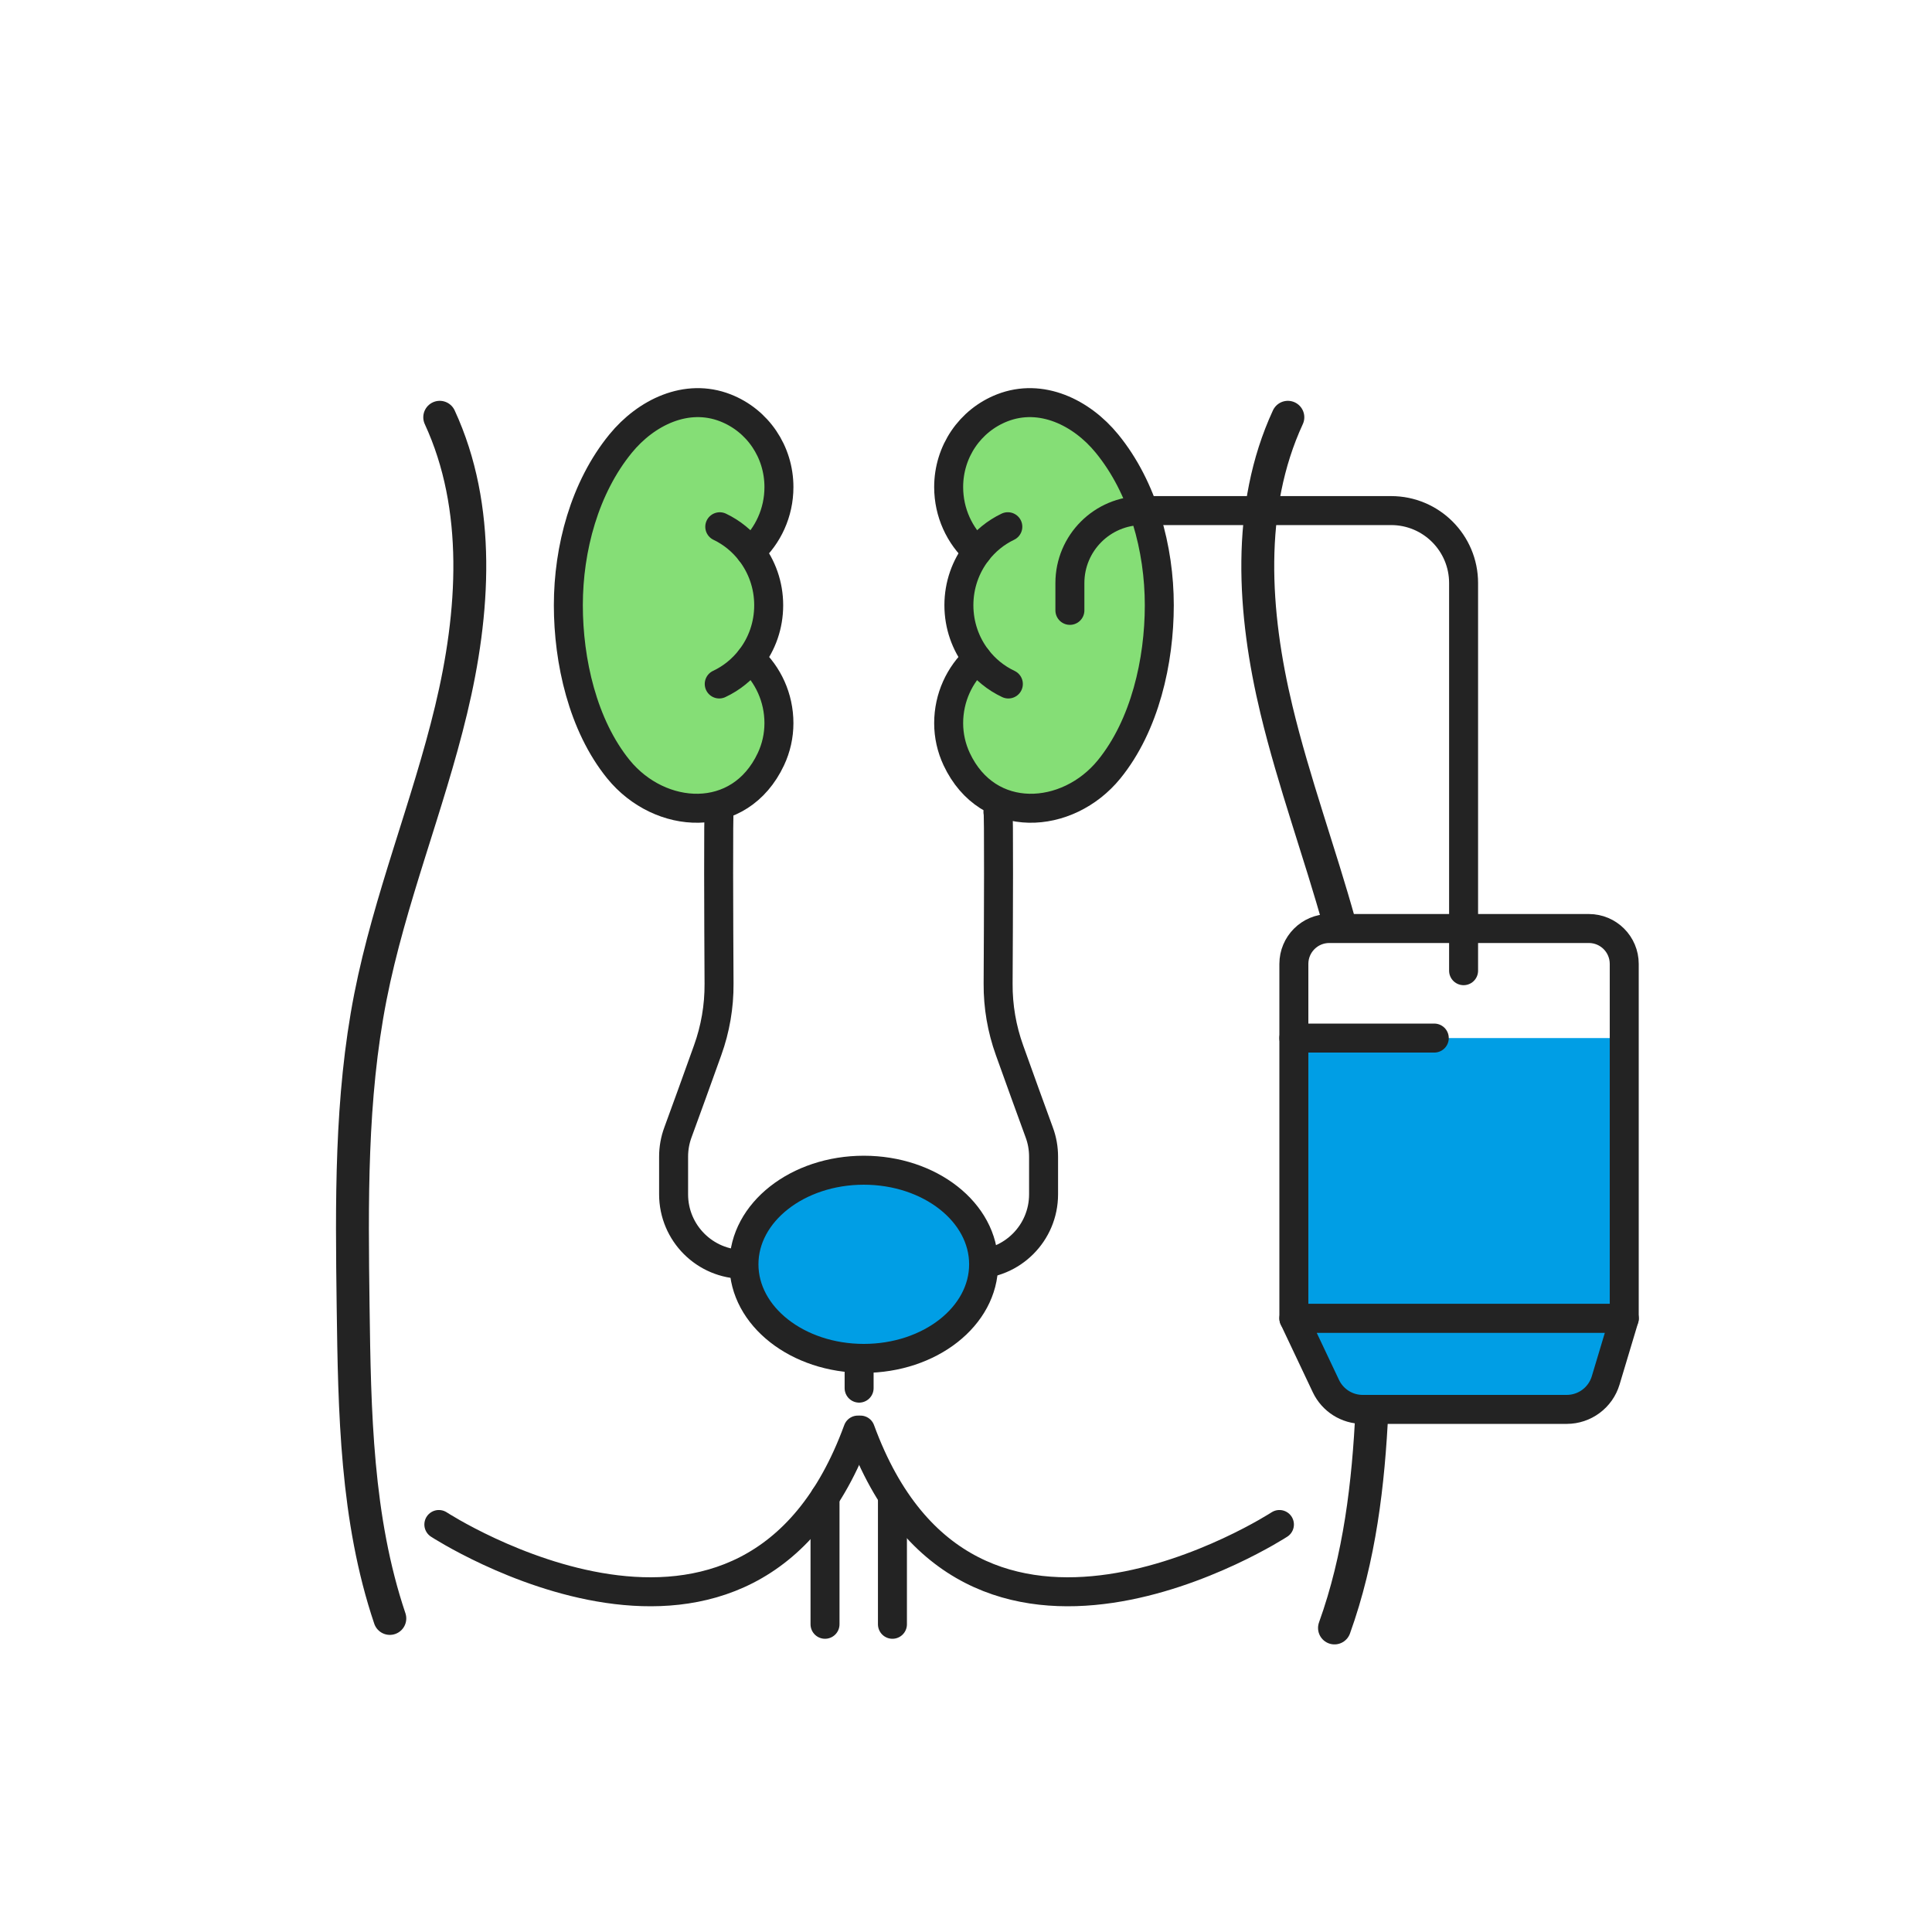 <svg width="400" height="400" viewBox="0 0 400 400" fill="none" xmlns="http://www.w3.org/2000/svg">
<path d="M336.291 214.922H267.881V272.962H336.291V214.922Z" fill="#009EE5"/>
<path d="M91.04 86.391C99.68 105.081 98.21 126.931 93.4 146.951C88.59 166.971 80.66 186.191 76.69 206.391C72.56 227.431 72.83 249.051 73.11 270.491C73.4 292.261 73.75 314.451 80.71 335.081" stroke="#232323" stroke-width="6.809" stroke-miterlimit="10" stroke-linecap="round" stroke-linejoin="round"/>
<path d="M284.051 291.801C283.331 307.231 281.511 322.541 276.291 337.051" stroke="#232323" stroke-width="6.809" stroke-miterlimit="10" stroke-linecap="round" stroke-linejoin="round"/>
<path d="M266.639 86.391C257.999 105.081 259.469 126.931 264.279 146.951C267.889 161.971 273.249 176.531 277.379 191.401" stroke="#232323" stroke-width="6.809" stroke-miterlimit="10" stroke-linecap="round" stroke-linejoin="round"/>
<path d="M90.859 315.632C90.859 315.632 155.149 357.492 177.609 296.082" stroke="#232323" stroke-width="6" stroke-miterlimit="10" stroke-linecap="round" stroke-linejoin="round"/>
<path d="M264.891 315.632C264.891 315.632 200.601 357.492 178.141 296.082" stroke="#232323" stroke-width="6" stroke-miterlimit="10" stroke-linecap="round" stroke-linejoin="round"/>
<path d="M202.27 136.36C199.93 133.32 198.53 129.48 198.53 125.3C198.53 121.11 199.94 117.27 202.29 114.22C198.69 110.94 196.41 106.16 196.41 100.84C196.41 93.51 200.82 87.05 207.5 84.44C215.57 81.29 223.93 85.41 229.18 91.83C236.65 100.96 240.02 113.58 240.02 125.3C240.02 136.86 237.05 150.16 229.63 159.28C221.05 169.82 204.53 170.93 198.07 157.17C196.98 154.85 196.41 152.3 196.41 149.73C196.42 144.41 198.68 139.64 202.27 136.36Z" fill="#85DE76"/>
<path d="M155.41 136.36C159 139.64 161.27 144.42 161.27 149.73C161.27 152.3 160.69 154.85 159.61 157.17C153.16 170.93 136.63 169.82 128.05 159.28C120.64 150.16 117.67 136.86 117.67 125.3C117.67 113.57 121.03 100.96 128.5 91.83C133.75 85.41 142.11 81.29 150.18 84.44C156.87 87.05 161.27 93.51 161.27 100.84C161.27 106.16 159 110.94 155.39 114.22C157.74 117.27 159.15 121.11 159.15 125.3C159.15 129.48 157.75 133.31 155.41 136.36Z" fill="#85DE76"/>
<path d="M148.91 141.609C151.47 140.409 153.69 138.599 155.41 136.359C157.76 133.319 159.15 129.479 159.15 125.309C159.15 121.119 157.74 117.279 155.39 114.229C153.7 112.039 151.52 110.249 149.02 109.059" stroke="#232323" stroke-width="6" stroke-miterlimit="10" stroke-linecap="round" stroke-linejoin="round"/>
<path d="M155.39 114.22C158.99 110.94 161.27 106.16 161.27 100.84C161.27 93.51 156.86 87.05 150.18 84.44C142.11 81.29 133.75 85.41 128.5 91.83C121.03 100.96 117.67 113.58 117.67 125.3C117.67 136.86 120.64 150.16 128.05 159.28C136.63 169.82 153.15 170.93 159.61 157.17C160.7 154.85 161.27 152.3 161.27 149.73C161.27 144.42 159 139.64 155.42 136.37" stroke="#232323" stroke-width="6" stroke-miterlimit="10" stroke-linecap="round" stroke-linejoin="round"/>
<path d="M208.769 141.611C206.219 140.411 203.989 138.601 202.269 136.361C199.929 133.321 198.529 129.481 198.529 125.301C198.529 121.111 199.939 117.271 202.289 114.221C203.979 112.031 206.159 110.241 208.659 109.051" stroke="#232323" stroke-width="6" stroke-miterlimit="10" stroke-linecap="round" stroke-linejoin="round"/>
<path d="M202.29 114.22C198.69 110.94 196.41 106.16 196.41 100.84C196.41 93.51 200.82 87.05 207.5 84.44C215.57 81.29 223.93 85.41 229.18 91.83C236.65 100.96 240.02 113.58 240.02 125.3C240.02 136.86 237.05 150.16 229.63 159.28C221.05 169.82 204.53 170.93 198.07 157.17C196.98 154.85 196.41 152.3 196.41 149.73C196.41 144.42 198.68 139.64 202.27 136.37" stroke="#232323" stroke-width="6" stroke-miterlimit="10" stroke-linecap="round" stroke-linejoin="round"/>
<path d="M148.911 168.112C148.701 167.112 148.801 191.292 148.871 203.672C148.901 208.372 148.101 213.022 146.511 217.442C144.511 223.022 141.761 230.652 140.361 234.442C139.761 236.052 139.461 237.752 139.461 239.482V247.272C139.461 255.282 145.951 261.772 153.961 261.772H154.031" stroke="#232323" stroke-width="6" stroke-miterlimit="10" stroke-linecap="round" stroke-linejoin="round"/>
<path d="M206.61 168.112C206.82 167.112 206.72 191.292 206.65 203.672C206.62 208.372 207.42 213.022 209.01 217.442C211.01 223.022 213.76 230.652 215.16 234.442C215.76 236.052 216.06 237.752 216.06 239.482V247.272C216.06 255.282 209.57 261.772 201.56 261.772H201.49" stroke="#232323" stroke-width="6" stroke-miterlimit="10" stroke-linecap="round" stroke-linejoin="round"/>
<path d="M178.839 281.241C192.541 281.241 203.649 272.52 203.649 261.761C203.649 251.003 192.541 242.281 178.839 242.281C165.137 242.281 154.029 251.003 154.029 261.761C154.029 272.52 165.137 281.241 178.839 281.241Z" fill="#009EE5" stroke="#232323" stroke-width="6" stroke-miterlimit="10" stroke-linecap="round" stroke-linejoin="round"/>
<path d="M177.871 282.379V287.399" stroke="#232323" stroke-width="6" stroke-miterlimit="10" stroke-linecap="round" stroke-linejoin="round"/>
<path d="M336.291 272.958H267.881V199.568C267.881 195.518 271.161 192.238 275.211 192.238H328.951C333.001 192.238 336.281 195.518 336.281 199.568V272.958H336.291Z" stroke="#232323" stroke-width="6" stroke-miterlimit="10" stroke-linecap="round" stroke-linejoin="round"/>
<path d="M221.51 126.371V120.711C221.51 112.431 228.23 105.711 236.51 105.711H288.02C296.31 105.711 303.02 112.431 303.02 120.711V200.971" stroke="#232323" stroke-width="6" stroke-miterlimit="10" stroke-linecap="round" stroke-linejoin="round"/>
<path d="M267.881 272.961L274.511 286.971C275.911 289.921 278.871 291.801 282.141 291.801H324.361C328.091 291.801 331.371 289.361 332.441 285.791L336.291 272.961H267.881Z" fill="#009EE5" stroke="#232323" stroke-width="6" stroke-miterlimit="10" stroke-linecap="round" stroke-linejoin="round"/>
<path d="M267.881 214.922H296.951" stroke="#232323" stroke-width="6" stroke-miterlimit="10" stroke-linecap="round" stroke-linejoin="round"/>
<path d="M170.811 309.941V336.291" stroke="#232323" stroke-width="6" stroke-miterlimit="10" stroke-linecap="round" stroke-linejoin="round"/>
<path d="M184.77 309.941V336.291" stroke="#232323" stroke-width="6" stroke-miterlimit="10" stroke-linecap="round" stroke-linejoin="round"/>
</svg>
